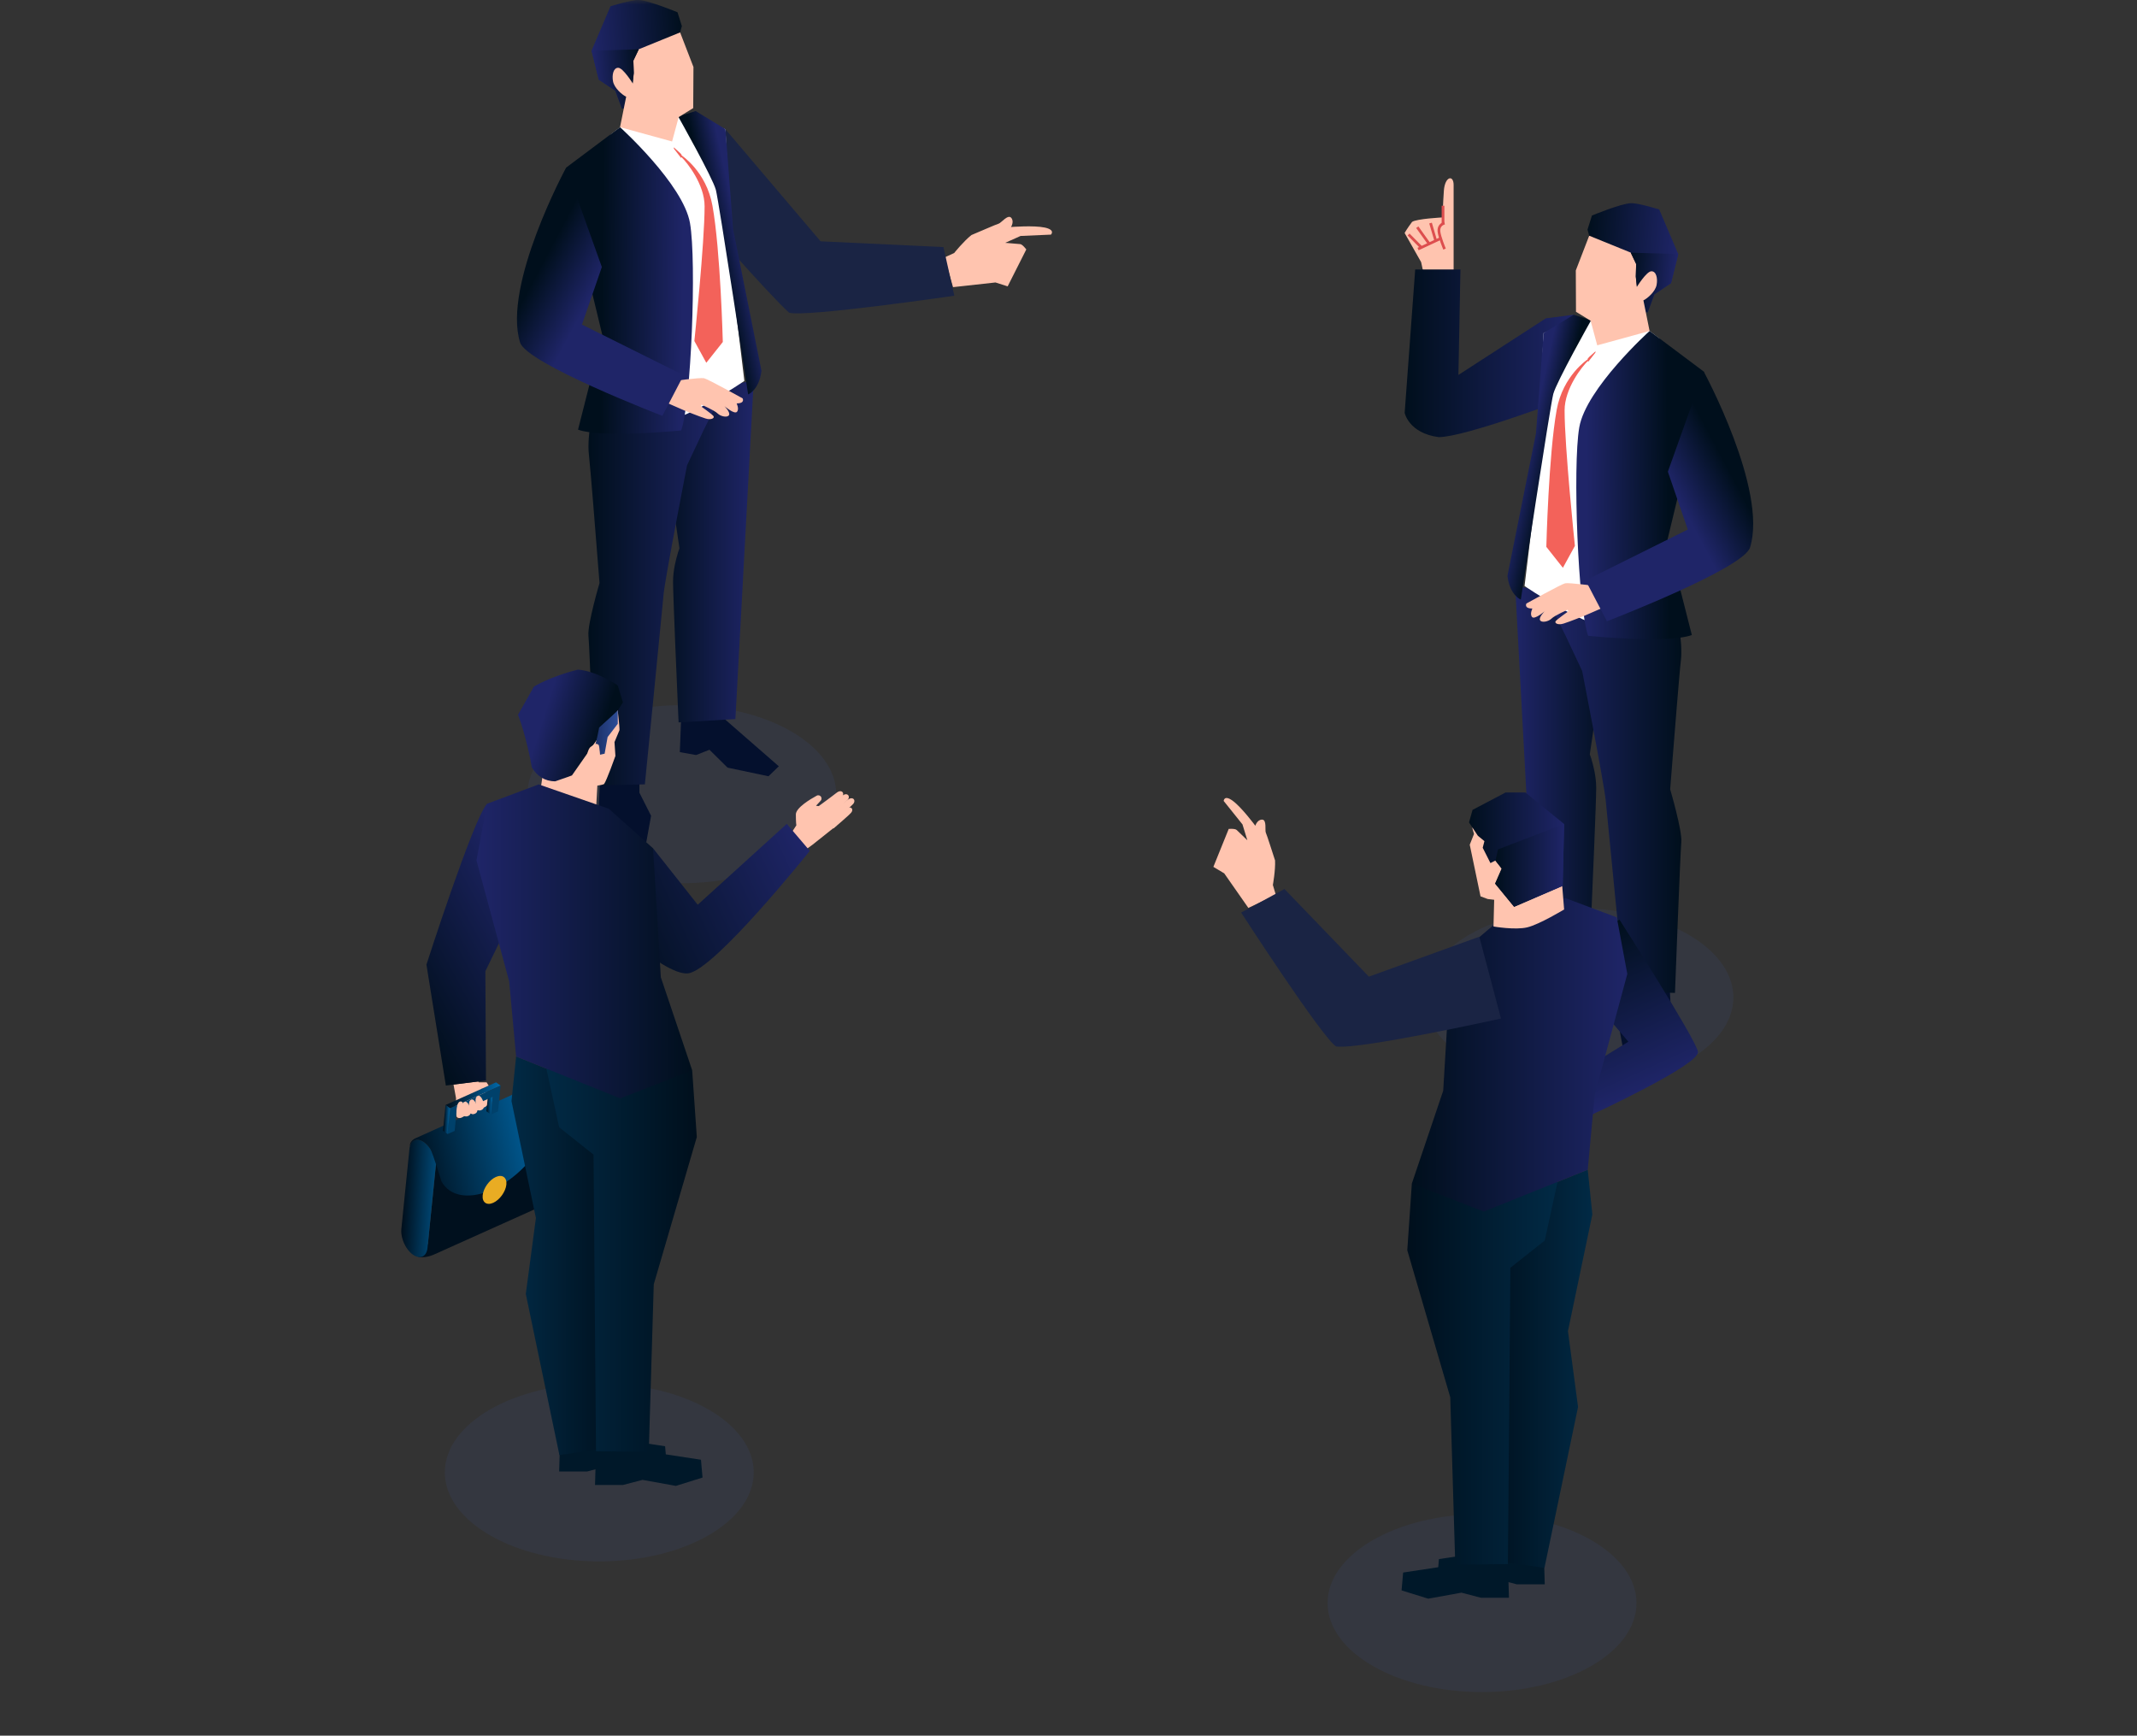 <svg width="245" height="199" viewBox="0 0 245 199" fill="none" xmlns="http://www.w3.org/2000/svg">
<rect x="0" y="0" width="245" height="199" fill="#333333" stroke="none"/>
<mask id="mask0_461_1893" style="mask-type:alpha" maskUnits="userSpaceOnUse" x="0" y="0" width="245" height="199">
<rect width="245" height="198.178" fill="#D9D9D9"/>
</mask>
<g mask="url(#mask0_461_1893)">
<g clip-path="url(#clip0_461_1893)">
<path opacity="0.1" d="M169.912 194C179.691 194 187.619 189.431 187.619 183.795C187.619 178.159 179.691 173.59 169.912 173.59C160.132 173.59 152.204 178.159 152.204 183.795C152.204 189.431 160.132 194 169.912 194Z" fill="#4460B5"/>
<path opacity="0.1" d="M181.017 124.558C190.797 124.558 198.725 119.99 198.725 114.353C198.725 108.717 190.797 104.148 181.017 104.148C171.238 104.148 163.31 108.717 163.31 114.353C163.31 119.99 171.238 124.558 181.017 124.558Z" fill="#4460B5"/>
<path opacity="0.1" d="M78.169 101.263C87.945 101.263 95.87 96.694 95.87 91.058C95.87 85.421 87.945 80.853 78.169 80.853C68.394 80.853 60.469 85.421 60.469 91.058C60.469 96.694 68.394 101.263 78.169 101.263Z" fill="#4460B5"/>
<path opacity="0.1" d="M68.705 179.02C78.484 179.02 86.412 174.451 86.412 168.815C86.412 163.179 78.484 158.61 68.705 158.61C58.925 158.61 50.997 163.179 50.997 168.815C50.997 174.451 58.925 179.02 68.705 179.02Z" fill="#4460B5"/>
<path d="M109.264 32.922L114.129 32.386L115.525 32.832L117.661 28.6C117.661 28.6 117.228 28.008 116.956 27.987C116.691 27.966 115.246 27.841 115.246 27.841L117.005 27.053L120.488 26.9C120.488 26.9 121.039 26.363 119.783 26.091C118.526 25.819 115.909 26.028 115.909 26.028C115.909 26.028 116.307 25.401 115.93 24.969C115.553 24.537 114.778 25.561 114.506 25.638C114.234 25.708 112.007 26.691 111.372 26.948C110.465 27.666 109.39 29.012 109.39 29.012L108.287 29.514L109.257 32.908L109.264 32.922Z" fill="#FFC4AF"/>
<path d="M108.162 28.322L109.411 33.905C109.411 33.905 92.297 36.401 90.475 35.85C88.381 34.052 79.028 23.359 79.028 23.359L83.174 14.827L94.077 27.667L108.169 28.329L108.162 28.322Z" fill="#1A2444"/>
<path d="M78.086 82.435L77.939 86.234L79.803 86.568L81.339 85.962L83.412 88.011L88.102 89.001L89.289 87.858L82.644 82.065L78.086 81.766V82.435Z" fill="#04102D"/>
<path d="M86.413 43.636L85.966 51.917L84.312 82.442L77.8 82.825C77.8 82.825 77.779 82.428 77.751 81.766C77.604 78.434 77.165 68.291 77.165 66.688C77.165 65.378 77.507 64.081 77.723 63.391V63.363C77.8 63.147 77.856 62.987 77.883 62.91L77.897 62.861L77.346 59.125L75.58 47.087L82.12 44.459L86.399 43.629L86.413 43.636Z" fill="url(#paint0_linear_461_1893)"/>
<path d="M68.824 89.001C68.824 89.001 68.601 92.912 68.601 93.665C68.601 94.417 71.127 96.522 71.127 96.522H74.101L74.645 93.532L73.305 90.883V89.001H68.824Z" fill="#04102D"/>
<path d="M82.456 45.713L80.648 49.359L78.77 53.346C78.77 53.346 76.251 66.277 76.083 68.11C75.923 69.943 73.933 89.928 73.933 89.928L68.189 90.068C68.189 90.068 67.596 74.189 67.463 72.885C67.337 71.581 68.733 66.848 68.733 66.848C68.733 66.848 68.35 61.948 68.007 57.738C67.798 55.187 67.603 52.886 67.512 52.084C67.268 49.965 68.084 46.292 68.084 46.292L82.456 45.72V45.713Z" fill="url(#paint1_linear_461_1893)"/>
<path d="M71.085 14.583L79.084 13.112L83.168 14.82L84.117 33.529L85.338 43.671C85.338 43.671 78.198 48.599 74.729 48.627C71.832 48.613 69.117 47.31 69.117 47.31L69.48 37.286L69.983 15.44L71.085 14.59V14.583Z" fill="white"/>
<path d="M71.085 14.582C71.085 14.582 78.33 21.121 79.105 25.575C79.88 30.029 79.231 46.313 78.093 49.352C78.093 49.352 69.068 50.272 66.269 49.261L69.04 38.352L64.79 20.745C64.678 19.95 64.915 19.211 64.915 19.211L71.085 14.589V14.582Z" fill="url(#paint2_linear_461_1893)"/>
<path d="M79.747 12.736L77.751 13.356C77.751 13.356 81.701 20.361 82.072 21.769C82.434 23.171 85.771 45.219 85.771 45.219C85.771 45.219 87.034 44.752 87.299 42.507L84.04 26.245L83.174 14.813L79.747 12.729V12.736Z" fill="url(#paint3_linear_461_1893)"/>
<path d="M77.975 3.722L79.503 7.682L79.475 12.394L77.793 13.432L73.18 11.969L71.686 9.229L71.295 3.952L77.975 3.722Z" fill="#FFC4AF"/>
<path d="M78.169 3.004L77.974 3.715L73.235 5.646L72.614 6.95L72.655 8.344L72.53 9.557L71.559 12.436L71.301 12.457L70.54 10.4L68.642 9.132L67.818 5.813L69.989 0.718C69.989 0.718 72.397 -0.035 73.228 -4.68215e-05C74.393 0.049 77.674 1.408 77.674 1.408L78.176 3.004H78.169Z" fill="url(#paint4_linear_461_1893)"/>
<path d="M73.236 5.653L72.614 6.95L72.663 8.4L72.537 9.557L71.567 12.435L71.309 12.456L70.548 10.4L68.65 9.131L67.826 5.813L73.236 5.653Z" fill="url(#paint5_linear_461_1893)"/>
<path d="M71.93 10.386L71.085 14.583L77.053 16.221L78.211 11.941L71.93 10.386Z" fill="#FFC4AF"/>
<path d="M72.537 9.557C72.537 9.557 71.441 7.786 70.883 7.772C70.331 7.758 70.136 8.567 70.282 9.334C70.429 10.1 71.329 10.86 71.727 11.055C72.125 11.251 72.76 11.055 72.823 10.797C72.893 10.546 72.537 9.55 72.537 9.55V9.557Z" fill="#FFC4AF"/>
<path d="M77.269 17.064L77.241 16.89L77.967 17.538L78.142 17.733V17.817C78.142 17.817 80.975 19.657 81.68 23.582C82.602 28.691 82.867 39.21 82.867 39.21L80.975 41.594L79.607 39.098C79.607 39.098 80.787 27.771 80.78 23.644C80.78 21.149 78.784 18.64 78.128 18.012L78.086 18.11L77.269 17.057V17.064Z" fill="#F3625A"/>
<path d="M76.208 43.371L77.13 43.692C77.13 43.692 80.263 43.267 80.717 43.364C81.164 43.462 85.135 45.672 85.135 45.672C85.135 45.672 85.463 46.25 84.451 46.25C84.451 46.25 84.779 46.892 84.486 47.219C84.2 47.547 83.049 46.564 83.049 46.564C83.049 46.564 83.733 47.233 83.586 47.575C83.439 47.916 82.63 47.763 82.267 47.4C81.904 47.038 80.417 46.397 80.417 46.397L80.361 46.585C80.361 46.585 81.645 47.491 81.799 47.707C81.953 47.916 81.569 48.195 80.885 47.979C80.201 47.77 78.553 47.101 78.553 47.101L75.343 45.7L76.201 43.385L76.208 43.371Z" fill="#FFC4AF"/>
<path d="M64.909 19.211C64.909 19.211 57.594 32.699 59.625 39.266C60.379 41.705 75.944 47.679 75.944 47.679L78.373 43.016L66.723 37.216L68.999 30.615L64.916 19.204L64.909 19.211Z" fill="url(#paint6_linear_461_1893)"/>
<path d="M166.653 26.495V21.205C166.653 20.013 165.662 20.201 165.536 21.846C165.417 23.491 165.397 24.927 165.397 24.927C165.397 24.927 162.388 25.08 161.886 25.443C161.258 26.293 161.034 26.712 161.034 26.712L162.926 30.05L163.233 31.452L166.653 31.256V26.502V26.495Z" fill="#FFC4AF"/>
<path d="M162.242 30.894H167.434L167.204 42.988L177.227 36.498L180.41 36.087L179.314 45.811C179.314 45.811 167.951 50.119 164.936 50.119C161.502 49.659 161.041 47.338 161.041 47.338L162.249 30.887L162.242 30.894Z" fill="url(#paint7_linear_461_1893)"/>
<path d="M161.487 26.886L162.953 28.37" stroke="#DD4E4E" stroke-width="0.31" stroke-miterlimit="10"/>
<path d="M162.485 26.049L163.846 27.952" stroke="#DD4E4E" stroke-width="0.31" stroke-miterlimit="10"/>
<path d="M164.007 25.575L164.6 27.597" stroke="#DD4E4E" stroke-width="0.31" stroke-miterlimit="10"/>
<path d="M165.613 25.575C165.403 25.638 164.901 25.861 164.97 26.53C165.04 27.199 165.613 28.559 165.613 28.559" stroke="#DD4E4E" stroke-width="0.31" stroke-miterlimit="10"/>
<path d="M162.576 28.552L165.11 27.367" stroke="#DD4E4E" stroke-width="0.31" stroke-miterlimit="10"/>
<path d="M165.438 25.645V23.589" stroke="#DD4E4E" stroke-width="0.31" stroke-miterlimit="10"/>
<path d="M182.078 106.163L182.231 109.983L180.354 110.317L178.811 109.711L176.731 111.767L172.013 112.757L170.819 111.614L177.499 105.787L182.078 105.487V106.163Z" fill="#04102D"/>
<path d="M173.709 67.155L174.156 75.485L175.817 106.177L182.364 106.56C182.364 106.56 182.385 106.163 182.413 105.494C182.559 102.141 182.999 91.95 182.999 90.333C182.999 89.015 182.657 87.712 182.441 87.014V86.987C182.364 86.764 182.308 86.61 182.28 86.534L182.266 86.485L182.818 82.728L184.59 70.626L178.016 67.985L173.709 67.148V67.155Z" fill="url(#paint8_linear_461_1893)"/>
<path d="M191.396 112.757C191.396 112.757 191.626 116.689 191.626 117.448C191.626 118.208 189.086 120.32 189.086 120.32H186.091L185.54 117.316L186.887 114.646V112.757H191.396Z" fill="#04102D"/>
<path d="M177.688 69.246L179.502 72.913L181.387 76.921C181.387 76.921 183.92 89.921 184.088 91.761C184.255 93.602 186.252 113.698 186.252 113.698L192.031 113.838C192.031 113.838 192.631 97.875 192.757 96.564C192.882 95.254 191.48 90.5 191.48 90.5C191.48 90.5 191.863 85.572 192.212 81.34C192.422 78.775 192.617 76.461 192.715 75.659C192.959 73.526 192.143 69.832 192.143 69.832L177.694 69.253L177.688 69.246Z" fill="url(#paint9_linear_461_1893)"/>
<path d="M189.121 37.948L181.073 36.471L176.969 38.185L176.013 56.992L174.784 67.183C174.784 67.183 181.966 72.132 185.456 72.16C188.367 72.146 191.096 70.836 191.096 70.836L190.733 60.756L190.23 38.799L189.121 37.948Z" fill="white"/>
<path d="M189.12 37.948C189.12 37.948 181.834 44.522 181.059 48.997C180.277 53.472 180.933 69.846 182.078 72.899C182.078 72.899 191.152 73.826 193.964 72.808L191.179 61.844L195.451 44.138C195.563 43.337 195.325 42.598 195.325 42.598L189.12 37.948Z" fill="url(#paint10_linear_461_1893)"/>
<path d="M180.416 36.087L182.419 36.714C182.419 36.714 178.448 43.762 178.078 45.17C177.708 46.578 174.358 68.744 174.358 68.744C174.358 68.744 173.087 68.27 172.822 66.019L176.096 49.673L176.968 38.185L180.409 36.094L180.416 36.087Z" fill="url(#paint11_linear_461_1893)"/>
<path d="M182.197 27.025L180.661 31.005L180.682 35.745L182.378 36.784L187.013 35.32L188.513 32.567L188.911 27.255L182.197 27.025Z" fill="#FFC4AF"/>
<path d="M182.001 26.307L182.196 27.025L186.964 28.963L187.585 30.273L187.543 31.675L187.669 32.894L188.646 35.787L188.904 35.808L189.672 33.745L191.577 32.469L192.408 29.137L190.223 24.014C190.223 24.014 187.808 23.261 186.978 23.296C185.805 23.345 182.51 24.711 182.51 24.711L182.008 26.314L182.001 26.307Z" fill="url(#paint12_linear_461_1893)"/>
<path d="M186.957 28.97L187.578 30.273L187.536 31.73L187.662 32.894L188.639 35.787L188.897 35.808L189.665 33.738L191.571 32.462L192.401 29.13L186.957 28.97Z" fill="url(#paint13_linear_461_1893)"/>
<path d="M188.269 33.731L189.12 37.948L183.118 39.593L181.959 35.285L188.269 33.731Z" fill="#FFC4AF"/>
<path d="M187.661 32.894C187.661 32.894 188.764 31.11 189.323 31.103C189.881 31.089 190.069 31.898 189.923 32.671C189.776 33.445 188.869 34.205 188.471 34.407C188.073 34.609 187.438 34.407 187.368 34.149C187.298 33.891 187.661 32.894 187.661 32.894Z" fill="#FFC4AF"/>
<path d="M182.901 40.444L182.929 40.27L182.203 40.918L182.028 41.113V41.197C182.028 41.197 179.181 43.051 178.469 46.989C177.54 52.127 177.282 62.701 177.282 62.701L179.181 65.099L180.556 62.59C180.556 62.59 179.369 51.206 179.376 47.052C179.376 44.542 181.379 42.019 182.042 41.385L182.084 41.482L182.908 40.423L182.901 40.444Z" fill="#F3625A"/>
<path d="M183.969 66.883L183.041 67.204C183.041 67.204 179.886 66.779 179.439 66.876C178.985 66.974 175 69.191 175 69.191C175 69.191 174.672 69.769 175.684 69.769C175.684 69.769 175.356 70.41 175.649 70.745C175.942 71.073 177.094 70.083 177.094 70.083C177.094 70.083 176.41 70.752 176.556 71.094C176.703 71.435 177.52 71.282 177.883 70.919C178.246 70.557 179.739 69.909 179.739 69.909L179.795 70.097C179.795 70.097 178.504 71.01 178.35 71.219C178.197 71.435 178.588 71.707 179.272 71.491C179.956 71.275 181.617 70.613 181.617 70.613L184.841 69.205L183.976 66.876L183.969 66.883Z" fill="#FFC4AF"/>
<path d="M195.326 42.598C195.326 42.598 202.683 56.156 200.638 62.764C199.877 65.217 184.228 71.226 184.228 71.226L181.785 66.542L193.497 60.714L191.215 54.078L195.319 42.605L195.326 42.598Z" fill="url(#paint14_linear_461_1893)"/>
<path d="M91.117 98.328L93.162 96.843L95.94 94.633L94.391 92.501L93.553 92.382L94.091 91.803C94.195 91.692 94.216 91.525 94.147 91.385C94.049 91.197 93.825 91.127 93.637 91.225C92.904 91.622 91.25 92.612 91.243 93.372C91.243 94.348 91.299 94.627 91.299 94.627L90.07 96.509L91.11 98.321L91.117 98.328Z" fill="#FFC4AF"/>
<path d="M95.543 94.996C95.543 94.996 97.239 93.567 97.581 93.177C97.923 92.786 97.553 92.326 97.022 92.744C96.492 93.17 94.887 94.327 94.887 94.327L95.543 94.989V94.996Z" fill="#FFC4AF"/>
<path d="M95.368 94.243C95.368 94.243 97.42 92.619 97.804 92.187C98.188 91.755 97.769 91.239 97.183 91.706C96.596 92.173 94.81 93.469 94.81 93.469L95.375 94.243H95.368Z" fill="#FFC4AF"/>
<path d="M94.733 93.783C94.733 93.783 96.785 92.159 97.169 91.727C97.553 91.295 97.134 90.779 96.548 91.246C95.962 91.713 94.175 93.009 94.175 93.009L94.74 93.783H94.733Z" fill="#FFC4AF"/>
<path d="M94.084 93.435C94.084 93.435 96.136 91.81 96.52 91.378C96.904 90.946 96.485 90.43 95.898 90.904C95.312 91.371 93.525 92.668 93.525 92.668L94.091 93.442L94.084 93.435Z" fill="#FFC4AF"/>
<path d="M67.609 103.709C67.609 103.709 75.887 111.907 78.875 111.6C81.869 111.293 92.841 97.554 92.841 97.554L90.203 94.459L79.992 103.73L74.868 97.254L67.609 103.702V103.709Z" fill="url(#paint15_linear_461_1893)"/>
<path d="M62.515 86.777L61.9 91.057C61.9 91.057 62.305 92.647 64.204 93.156C66.102 93.664 68.336 92.751 68.336 92.751L68.706 86.052L62.515 86.777Z" fill="#FFC4AF"/>
<path d="M70.771 81.006C70.771 81.006 71.043 83.341 71.022 83.71C70.771 84.303 70.45 85.084 70.45 85.084L70.555 86.673C70.555 86.673 69.536 89.545 69.25 89.9C68.74 90.123 67.232 90.186 67.232 90.186L66.995 85.362L69.012 80.629L70.771 80.999V81.006Z" fill="#FFC4AF"/>
<path d="M70.604 81.8L71.414 80.532L70.821 78.587C70.821 78.587 68.482 76.949 66.263 76.775C62.996 77.583 61.202 78.733 61.202 78.733C61.202 78.733 59.695 81.438 59.388 81.947C60.288 84.282 60.909 87.53 60.965 87.969C61.558 88.966 62.438 89.58 63.659 89.58C65.097 89.092 65.572 88.904 65.572 88.904L68.14 85.23L70.604 81.793V81.8Z" fill="url(#paint16_linear_461_1893)"/>
<path d="M70.827 81.459C70.827 81.459 69.187 82.986 68.691 83.411C68.489 84.547 68.14 85.844 68.14 85.844L68.705 86.046L68.775 86.534L69.319 86.415L69.661 84.505L70.827 82.986V81.459Z" fill="url(#paint17_linear_461_1893)"/>
<path d="M68.768 86.464C68.768 86.464 68.747 85.697 68.642 85.418C68.328 85.126 68.091 85.376 67.728 85.627C67.365 85.878 67.211 86.868 67.232 87.398C67.253 87.928 67.965 88.255 68.216 88.276C68.677 87.712 68.782 86.547 68.782 86.547L68.768 86.471V86.464Z" fill="#FFC4AF"/>
<path d="M51.996 124.356L52.282 125.911C52.282 125.911 52.282 126.88 52.268 127.361C52.254 127.723 52.303 128.26 52.673 128.086C52.673 128.086 53.064 128.155 53.734 127.87C53.734 127.87 54.334 127.87 54.732 127.437C54.732 127.437 54.774 127.382 54.928 127.026L55.018 127.2L55.388 127.11C55.388 127.11 55.919 126.824 56.198 126.19C56.763 124.921 55.437 125.256 55.437 125.256L54.83 123.994L51.996 124.349V124.356Z" fill="#FFC4AF"/>
<path d="M62.403 127.911L51.249 131.766L50.181 132.247L50.105 132.282L49.058 142.654L48.311 142.717L47.969 144.132C48.576 144.195 49.19 144.09 49.749 143.839L61.321 138.639L62.403 127.911Z" fill="#00101E"/>
<path d="M49.895 133.181C49.818 132.7 49.63 132.191 49.344 131.752C48.485 130.435 47.278 130.323 46.992 131.438C46.971 131.529 46.95 131.62 46.943 131.724L46.67 134.436L46.287 138.214L46.014 140.925C45.952 141.581 46.175 142.389 46.601 143.052C47.529 144.474 48.862 144.487 49.009 143.079L49.281 140.368L49.665 136.59L49.937 133.878C49.958 133.662 50.007 133.188 50.007 133.188C49.972 133.188 49.937 133.188 49.895 133.188V133.181Z" fill="url(#paint18_linear_461_1893)"/>
<path d="M46.991 131.445C47.277 130.33 48.492 130.435 49.343 131.752C49.609 132.163 50.614 135.461 50.614 135.461C52.554 138.904 58.955 136.527 62.068 131.194C62.682 129.793 62.828 128.093 62.8 127.186C62.786 126.845 62.57 126.399 62.068 126.036C61.118 125.353 59.583 125.13 58.661 125.548L47.668 130.49C47.18 130.713 46.963 131.062 46.998 131.445H46.991Z" fill="url(#paint19_linear_461_1893)"/>
<path d="M58.054 135.816C58.138 135.001 57.593 134.61 56.846 134.945C56.099 135.279 55.422 136.22 55.339 137.036C55.255 137.852 55.799 138.242 56.546 137.907C57.293 137.573 57.97 136.632 58.054 135.816Z" fill="#E9AC23"/>
<path d="M56.49 125.75L55.967 125.374L55.765 127.409L56.288 127.793L56.49 125.75Z" fill="url(#paint20_linear_461_1893)"/>
<path d="M57.391 124.468L56.867 124.091L51.081 126.691L51.605 127.068L57.391 124.468Z" fill="url(#paint21_linear_461_1893)"/>
<path d="M51.605 127.068L51.312 130.023L52.128 129.661L52.324 127.619L56.49 125.75L56.288 127.793L57.098 127.423L57.391 124.468L51.605 127.068Z" fill="#00416B"/>
<path d="M51.605 127.068L51.081 126.691L50.788 129.647L51.312 130.023L51.605 127.068Z" fill="url(#paint22_linear_461_1893)"/>
<path d="M55.842 92.152C54.278 93.832 48.89 110.596 48.89 110.596L51.116 124.461L55.716 123.882L55.646 111.356L59.715 102.97L55.842 92.152Z" fill="url(#paint23_linear_461_1893)"/>
<path d="M53.929 127.73C54.09 127.27 53.706 126.273 53.336 126.315C52.743 126.385 53.092 127.681 53.21 127.897C53.336 128.12 53.845 127.967 53.922 127.723L53.929 127.73Z" fill="#FFC4AF"/>
<path d="M54.697 127.472C54.857 127.012 54.473 126.015 54.103 126.057C53.51 126.127 53.859 127.423 53.978 127.64C54.103 127.863 54.613 127.709 54.69 127.465L54.697 127.472Z" fill="#FFC4AF"/>
<path d="M55.444 127.047C55.604 126.587 55.221 125.59 54.85 125.632C54.257 125.702 54.606 126.998 54.725 127.214C54.85 127.437 55.36 127.284 55.437 127.04L55.444 127.047Z" fill="#FFC4AF"/>
<path d="M53.092 127.995C53.357 127.528 53.231 126.336 52.868 126.287C52.275 126.211 52.296 127.73 52.359 127.995C52.421 128.267 52.959 128.239 53.092 127.995Z" fill="#FFC4AF"/>
<path d="M64.106 168.711H67.309L69.55 168.125L73.375 168.815L76.432 167.86L76.25 165.818L70.269 164.905L64.217 164.842L64.106 168.711Z" fill="#001829"/>
<path d="M68.217 170.258H71.421L73.661 169.672L77.486 170.362L80.543 169.407L80.362 167.365L74.38 166.452L68.329 166.389L68.217 170.258Z" fill="#001829"/>
<path d="M59.171 121.129L58.641 126.245L61.44 139.65L60.281 148.356L64.134 166.828L68.789 166.145L71.114 125.932L59.171 121.129Z" fill="url(#paint24_linear_461_1893)"/>
<path d="M79.356 122.711L79.887 130.365L74.952 147.248L74.38 166.452L68.328 166.389L68.07 135.161L68.049 132.386L64.105 129.243L62.64 122.523L79.356 122.711Z" fill="url(#paint25_linear_461_1893)"/>
<path d="M74.868 97.261L69.808 92.731L61.76 89.935L55.841 92.152L54.627 98.642L58.375 112.52L59.171 121.129L71.113 125.932L79.356 122.711L75.762 112.046L74.868 97.261Z" fill="url(#paint26_linear_461_1893)"/>
<path d="M54.872 124.091H55.786L56.023 124.468L55.228 124.823L54.753 124.245L54.872 124.091Z" fill="#FFC4AF"/>
<path d="M182.454 126.692L179.662 128.204C179.662 128.204 177.289 129.117 175.335 128.399L177.192 126.831C177.192 126.831 175.509 127.326 175.468 126.726C175.419 125.974 177.478 125.52 177.478 125.52C177.478 125.52 179.418 124.886 180.339 125.242L181.128 124.789L182.454 126.685V126.692Z" fill="#FFC4AF"/>
<path d="M185.666 105.438C185.666 105.438 194.411 119.107 194.663 120.585C194.914 122.063 182.553 127.772 182.553 127.772L179.942 123.59L186.685 119.435L178.148 109.355L185.666 105.445V105.438Z" fill="url(#paint27_linear_461_1893)"/>
<path d="M177.101 181.648H173.898L171.657 181.062L167.846 181.746L164.789 180.798L164.971 178.755L170.945 177.849L176.99 177.779L177.101 181.648Z" fill="#001829"/>
<path d="M172.997 183.189H169.793L167.553 182.603L163.742 183.293L160.685 182.345L160.866 180.296L166.841 179.39L172.878 179.327L172.997 183.189Z" fill="#001829"/>
<path d="M182.029 134.115L182.559 139.232L179.761 152.615L180.919 161.315L177.066 179.766L172.425 179.083L170.101 138.911L182.029 134.115Z" fill="url(#paint28_linear_461_1893)"/>
<path d="M161.864 135.697L161.341 143.344L166.269 160.206L166.841 179.389L172.878 179.327L173.137 148.14L173.158 145.359L177.101 142.229L178.567 135.509L161.864 135.697Z" fill="url(#paint29_linear_461_1893)"/>
<path d="M166.352 110.185L171.475 105.863L179.446 102.963L185.358 105.18L186.566 111.663L182.825 125.527L182.029 134.115L170.1 138.911L161.864 135.698L165.459 125.053L166.352 110.185Z" fill="url(#paint30_linear_461_1893)"/>
<path d="M169.186 93.546L168.802 94.968L168.991 95.616L168.502 96.85L169.737 102.768L170.561 103.075L171.343 103.166L173.311 100.099L173.59 96.62L170.491 95.066L169.186 93.546Z" fill="#FFC4AF"/>
<path d="M171.322 102.392L171.225 106.226C171.225 106.226 173.716 106.658 175.098 106.323C176.487 105.989 179.321 104.274 179.321 104.274L179.007 100.384L172.495 99.736L171.322 102.385V102.392Z" fill="#FFC4AF"/>
<path d="M179.32 94.473L179.153 101.569L173.59 103.967L171.412 101.311L172.166 99.59L171.454 98.683L171.44 98.663L170.875 98.955L169.988 97.199L170.184 96.439L169.43 95.819L168.418 94.292L168.823 92.856L172.62 90.856H174.874L179.32 94.473Z" fill="url(#paint31_linear_461_1893)"/>
<path d="M179.321 94.473L179.154 101.569L173.591 103.967L171.413 101.311L172.167 99.59L171.455 98.683L171.741 97.387L179.321 94.473Z" fill="url(#paint32_linear_461_1893)"/>
<path d="M143.124 104.1L140.353 100.133L139.11 99.388L140.869 95.038C140.869 95.038 141.595 94.975 141.784 95.163C141.972 95.352 143.005 96.341 143.005 96.341L142.447 94.522L140.29 91.831C140.29 91.831 140.332 91.072 141.351 91.831C142.377 92.591 143.919 94.675 143.919 94.675C143.919 94.675 144.129 93.971 144.694 93.971C145.26 93.971 145.001 95.212 145.12 95.463C145.246 95.714 145.964 98 146.181 98.649C146.237 99.792 145.93 101.465 145.93 101.465L146.272 102.608L143.11 104.1H143.124Z" fill="#FFC4AF"/>
<path d="M147.27 101.925L142.293 104.629C142.293 104.629 151.583 118.982 153.181 119.979C155.89 120.362 172.083 116.779 172.083 116.779L169.598 107.397L156.937 111.976L147.263 101.932L147.27 101.925Z" fill="#1A2444"/>
</g>
</g>
<defs>
<linearGradient id="paint0_linear_461_1893" x1="75.594" y1="63.231" x2="86.42" y2="63.231" gradientUnits="userSpaceOnUse">
<stop stop-color="#000F1C"/>
<stop offset="1" stop-color="#1F2568"/>
</linearGradient>
<linearGradient id="paint1_linear_461_1893" x1="67.463" y1="67.887" x2="82.463" y2="67.887" gradientUnits="userSpaceOnUse">
<stop stop-color="#000F1C"/>
<stop offset="1" stop-color="#1F2568"/>
</linearGradient>
<linearGradient id="paint2_linear_461_1893" x1="69.002" y1="32.32" x2="78.31" y2="32.402" gradientUnits="userSpaceOnUse">
<stop stop-color="#000F1C"/>
<stop offset="1" stop-color="#1F2568"/>
</linearGradient>
<linearGradient id="paint3_linear_461_1893" x1="82.207" y1="29.295" x2="85.079" y2="28.68" gradientUnits="userSpaceOnUse">
<stop stop-color="#000F1C"/>
<stop offset="1" stop-color="#1F2568"/>
</linearGradient>
<linearGradient id="paint4_linear_461_1893" x1="78.466" y1="5.947" x2="67.963" y2="6.732" gradientUnits="userSpaceOnUse">
<stop stop-color="#000F1C"/>
<stop offset="1" stop-color="#1F2568"/>
</linearGradient>
<linearGradient id="paint5_linear_461_1893" x1="73.56" y1="9.025" x2="68.165" y2="9.428" gradientUnits="userSpaceOnUse">
<stop stop-color="#000F1C"/>
<stop offset="1" stop-color="#1F2568"/>
</linearGradient>
<linearGradient id="paint6_linear_461_1893" x1="62.396" y1="29.737" x2="68.297" y2="32.859" gradientUnits="userSpaceOnUse">
<stop stop-color="#000F1C"/>
<stop offset="1" stop-color="#1F2568"/>
</linearGradient>
<linearGradient id="paint7_linear_461_1893" x1="161.034" y1="40.507" x2="180.41" y2="40.507" gradientUnits="userSpaceOnUse">
<stop stop-color="#000F1C"/>
<stop offset="1" stop-color="#1F2568"/>
</linearGradient>
<linearGradient id="paint8_linear_461_1893" x1="184.59" y1="86.854" x2="173.709" y2="86.854" gradientUnits="userSpaceOnUse">
<stop stop-color="#000F1C"/>
<stop offset="1" stop-color="#1F2568"/>
</linearGradient>
<linearGradient id="paint9_linear_461_1893" x1="192.771" y1="91.538" x2="177.688" y2="91.538" gradientUnits="userSpaceOnUse">
<stop stop-color="#000F1C"/>
<stop offset="1" stop-color="#1F2568"/>
</linearGradient>
<linearGradient id="paint10_linear_461_1893" x1="191.267" y1="55.679" x2="181.91" y2="55.765" gradientUnits="userSpaceOnUse">
<stop stop-color="#000F1C"/>
<stop offset="1" stop-color="#1F2568"/>
</linearGradient>
<linearGradient id="paint11_linear_461_1893" x1="177.992" y1="52.641" x2="175.106" y2="52.019" gradientUnits="userSpaceOnUse">
<stop stop-color="#000F1C"/>
<stop offset="1" stop-color="#1F2568"/>
</linearGradient>
<linearGradient id="paint12_linear_461_1893" x1="181.756" y1="29.163" x2="192.308" y2="29.952" gradientUnits="userSpaceOnUse">
<stop stop-color="#000F1C"/>
<stop offset="1" stop-color="#1F2568"/>
</linearGradient>
<linearGradient id="paint13_linear_461_1893" x1="186.684" y1="32.256" x2="192.106" y2="32.662" gradientUnits="userSpaceOnUse">
<stop stop-color="#000F1C"/>
<stop offset="1" stop-color="#1F2568"/>
</linearGradient>
<linearGradient id="paint14_linear_461_1893" x1="197.86" y1="53.186" x2="191.93" y2="56.315" gradientUnits="userSpaceOnUse">
<stop stop-color="#000F1C"/>
<stop offset="1" stop-color="#1F2568"/>
</linearGradient>
<linearGradient id="paint15_linear_461_1893" x1="92.676" y1="97.297" x2="69.487" y2="107.918" gradientUnits="userSpaceOnUse">
<stop stop-color="#1F2568"/>
<stop offset="1" stop-color="#000F1C"/>
</linearGradient>
<linearGradient id="paint16_linear_461_1893" x1="68.887" y1="84.4" x2="62.251" y2="82.325" gradientUnits="userSpaceOnUse">
<stop stop-color="#000F1C"/>
<stop offset="1" stop-color="#1F2568"/>
</linearGradient>
<linearGradient id="paint17_linear_461_1893" x1="68.14" y1="83.996" x2="70.827" y2="83.996" gradientUnits="userSpaceOnUse">
<stop stop-color="#1B2E64"/>
<stop offset="1" stop-color="#2D4D97"/>
</linearGradient>
<linearGradient id="paint18_linear_461_1893" x1="46.221" y1="137.337" x2="49.847" y2="137.506" gradientUnits="userSpaceOnUse">
<stop stop-color="#000F1C"/>
<stop offset="1" stop-color="#004876"/>
</linearGradient>
<linearGradient id="paint19_linear_461_1893" x1="47.35" y1="133.275" x2="63.329" y2="129.734" gradientUnits="userSpaceOnUse">
<stop stop-color="#000F1C"/>
<stop offset="1" stop-color="#0069AA"/>
</linearGradient>
<linearGradient id="paint20_linear_461_1893" x1="55.765" y1="126.58" x2="56.49" y2="126.58" gradientUnits="userSpaceOnUse">
<stop stop-color="#000F1C"/>
<stop offset="1" stop-color="#0069AA"/>
</linearGradient>
<linearGradient id="paint21_linear_461_1893" x1="51.183" y1="125.446" x2="57.374" y2="125.734" gradientUnits="userSpaceOnUse">
<stop stop-color="#000F1C"/>
<stop offset="1" stop-color="#0069AA"/>
</linearGradient>
<linearGradient id="paint22_linear_461_1893" x1="50.894" y1="128.357" x2="51.591" y2="128.389" gradientUnits="userSpaceOnUse">
<stop stop-color="#000F1C"/>
<stop offset="1" stop-color="#0069AA"/>
</linearGradient>
<linearGradient id="paint23_linear_461_1893" x1="45.555" y1="113.609" x2="62.751" y2="104.276" gradientUnits="userSpaceOnUse">
<stop stop-color="#000F1C"/>
<stop offset="1" stop-color="#1F2568"/>
</linearGradient>
<linearGradient id="paint24_linear_461_1893" x1="71.114" y1="143.979" x2="58.641" y2="143.979" gradientUnits="userSpaceOnUse">
<stop stop-color="#000F1C"/>
<stop offset="1" stop-color="#012A45"/>
</linearGradient>
<linearGradient id="paint25_linear_461_1893" x1="79.887" y1="144.487" x2="62.64" y2="144.487" gradientUnits="userSpaceOnUse">
<stop stop-color="#000F1C"/>
<stop offset="1" stop-color="#012A45"/>
</linearGradient>
<linearGradient id="paint26_linear_461_1893" x1="79.356" y1="107.934" x2="54.627" y2="107.934" gradientUnits="userSpaceOnUse">
<stop stop-color="#000F1C"/>
<stop offset="1" stop-color="#1F2568"/>
</linearGradient>
<linearGradient id="paint27_linear_461_1893" x1="180.724" y1="107.664" x2="188.615" y2="124.986" gradientUnits="userSpaceOnUse">
<stop stop-color="#000F1C"/>
<stop offset="1" stop-color="#1F2568"/>
</linearGradient>
<linearGradient id="paint28_linear_461_1893" x1="170.101" y1="156.944" x2="182.559" y2="156.944" gradientUnits="userSpaceOnUse">
<stop stop-color="#000F1C"/>
<stop offset="1" stop-color="#012A45"/>
</linearGradient>
<linearGradient id="paint29_linear_461_1893" x1="161.341" y1="157.453" x2="178.567" y2="157.453" gradientUnits="userSpaceOnUse">
<stop stop-color="#000F1C"/>
<stop offset="1" stop-color="#012A45"/>
</linearGradient>
<linearGradient id="paint30_linear_461_1893" x1="161.871" y1="120.941" x2="186.573" y2="120.941" gradientUnits="userSpaceOnUse">
<stop stop-color="#000F1C"/>
<stop offset="1" stop-color="#1F2568"/>
</linearGradient>
<linearGradient id="paint31_linear_461_1893" x1="179.32" y1="97.415" x2="168.418" y2="97.415" gradientUnits="userSpaceOnUse">
<stop stop-color="#1F2568"/>
<stop offset="1" stop-color="#000F1C"/>
</linearGradient>
<linearGradient id="paint32_linear_461_1893" x1="179.321" y1="99.22" x2="171.413" y2="99.22" gradientUnits="userSpaceOnUse">
<stop stop-color="#1F2568"/>
<stop offset="1" stop-color="#000F1C"/>
</linearGradient>
<clipPath id="clip0_461_1893">
<rect width="155" height="194" fill="white" transform="translate(46)"/>
</clipPath>
</defs>
</svg>

